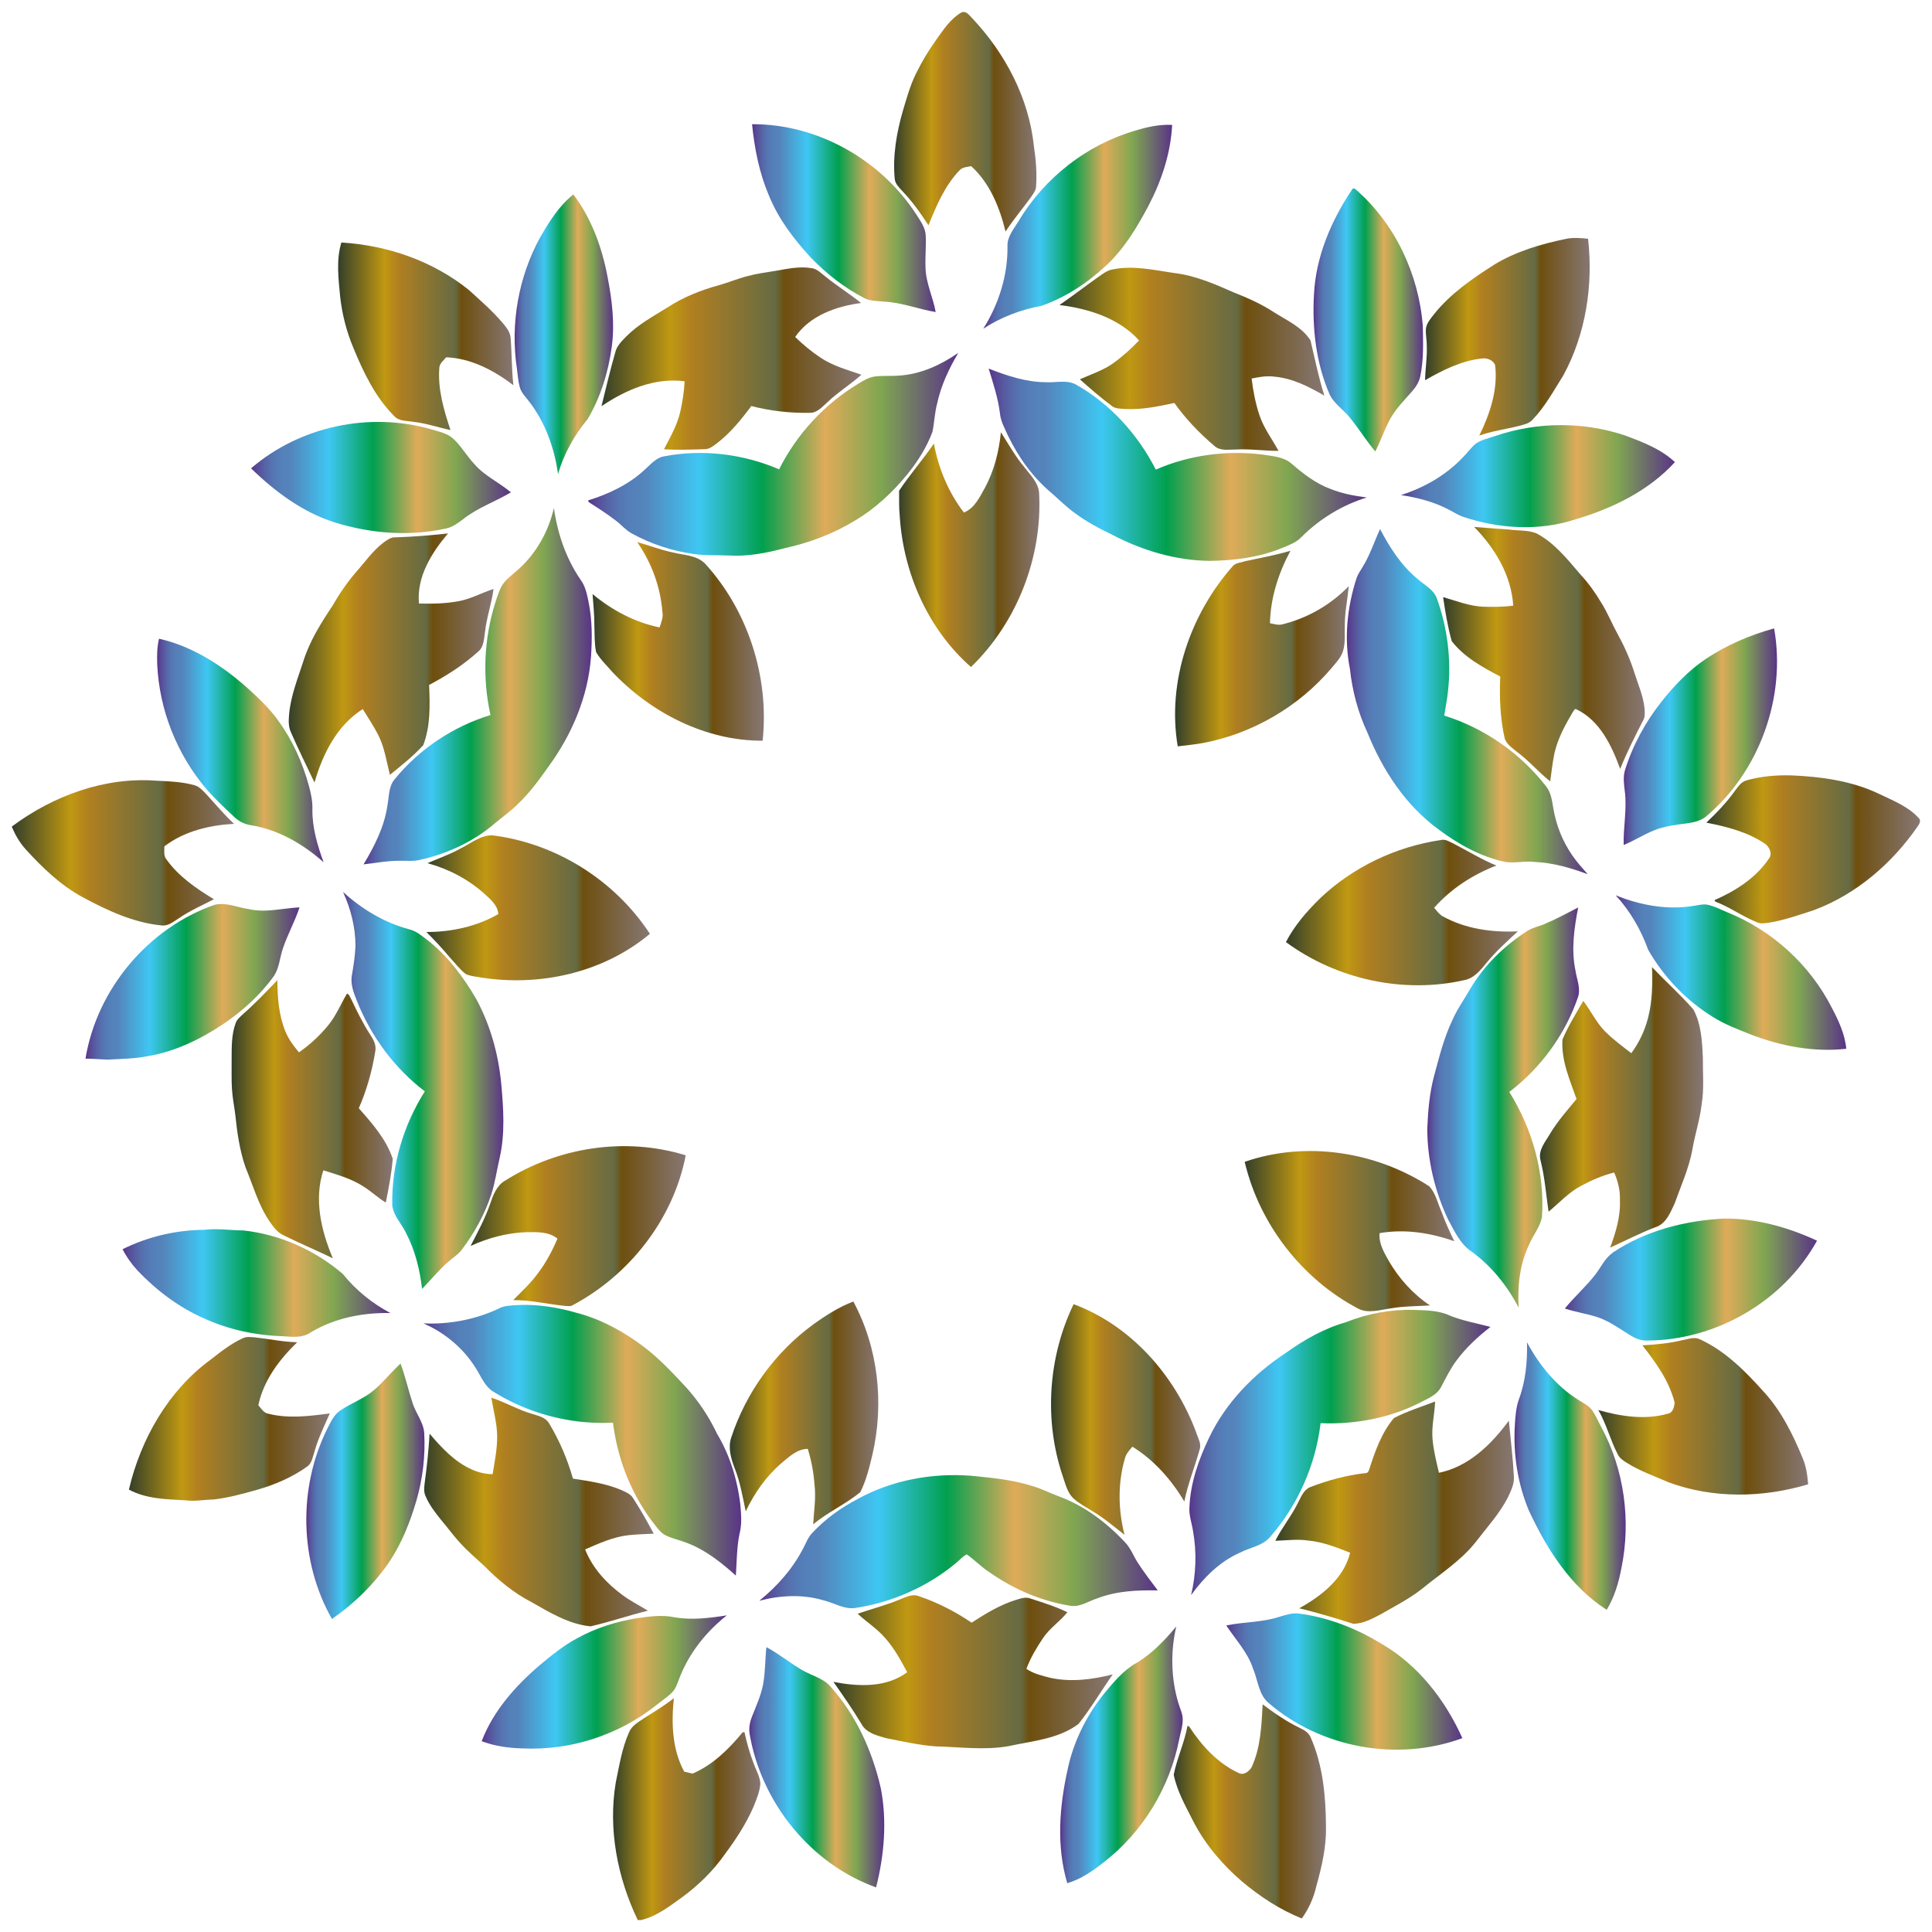 <svg xmlns="http://www.w3.org/2000/svg" viewBox="0 0 1620.094 1620.093"><linearGradient id="a" gradientUnits="userSpaceOnUse" x1="749.792" y1="102.1" x2="869.093" y2="102.1"><stop offset="0" stop-color="#333f29"/><stop offset=".264" stop-color="#c09812"/><stop offset=".348" stop-color="#b07f20"/><stop offset=".668" stop-color="#666b43"/><stop offset=".702" stop-color="#6e4f0e"/><stop offset="1" stop-color="#867774"/></linearGradient><path fill="url(#a)" d="M806.222 10.444c4.014-1.75 6.711 2.605 9.21 5.045 27.435 29.124 47.461 66.795 51.6 107.462 1.701 11.107 2.546 22.369 1.772 33.596-.226 3.426-2.546 6.15-4.342 8.875-6.995 9.64-14.72 18.72-21.244 28.738-4.951-20.302-13.253-40.653-28.818-54.831-3.289.702-7.093.689-9.609 3.324-12.435 12.876-19.578 29.734-26.222 46.25-6.493-10.068-13.484-19.85-21.729-28.494-2.67-3.018-6.044-5.987-6.533-10.28-1.862-19.44 1.529-38.996 6.933-57.6 3.027-10.209 5.93-20.547 10.547-30.151 5.018-10.32 10.933-20.174 17.59-29.467 5.956-8.32 11.823-17.32 20.845-22.467z"/><linearGradient id="b" gradientUnits="userSpaceOnUse" x1="1195.005" y1="282.384" x2="1333.036" y2="282.384"><stop offset="0" stop-color="#333f29"/><stop offset=".264" stop-color="#c09812"/><stop offset=".348" stop-color="#b07f20"/><stop offset=".668" stop-color="#666b43"/><stop offset=".702" stop-color="#6e4f0e"/><stop offset="1" stop-color="#867774"/></linearGradient><path fill="url(#b)" d="M1252.533 222.196c18.645-11.454 39.818-17.578 60.974-21.97 6.018-1.128 12.137-.661 18.187-.035 4.404 39.009-1.916 79.858-20.618 114.351-8.058 12.858-15.396 26.422-25.943 37.382-2.87 3.352-7.315 4.098-11.297 5.2-11.094 2.827-22.516 4.25-33.356 8.103 8.938-18.2 15.791-38.551 13.245-59.183-1.863-4.346-7.107-6.11-11.458-5.39-16.947 1.915-32.547 9.773-47.263 18.195.178-9.605 1.854-19.133 1.44-28.751.05-4.765-1.008-9.462-.75-14.214.493-4.968 4.008-8.666 6.853-12.43 13.733-17.17 31.867-29.69 50.044-41.258h-.058z"/><linearGradient id="c" gradientUnits="userSpaceOnUse" x1="283.518" y1="281.987" x2="430.52" y2="281.987"><stop offset="0" stop-color="#333f29"/><stop offset=".264" stop-color="#c09812"/><stop offset=".348" stop-color="#b07f20"/><stop offset=".668" stop-color="#666b43"/><stop offset=".702" stop-color="#6e4f0e"/><stop offset="1" stop-color="#867774"/></linearGradient><path fill="url(#c)" d="M286.262 203.36c38.391 2.276 76.662 15.369 107.045 39.92 9.929 9.031 20.124 17.889 28.804 28.227 2.778 3.466 5.84 7.244 6.08 11.946 1.053 13.174.813 26.427 2.329 39.578-16.413-12.52-35.556-22.573-56.347-23.426-2.16 2.569-5.266 4.853-5.755 8.426-1.503 18.058 3.715 35.68 9.324 52.583-10.462-2.183-20.622-5.783-31.275-6.89-5.436-1-11.858-.36-15.96-4.84-15.792-15.897-25.756-36.604-34.214-57.284-5.715-13.586-9.369-28.018-11.044-42.693-1.387-15.143-3.516-30.716 1.013-45.547z"/><linearGradient id="d" gradientUnits="userSpaceOnUse" x1="504.369" y1="300.68" x2="722.333" y2="300.68"><stop offset="0" stop-color="#333f29"/><stop offset=".264" stop-color="#c09812"/><stop offset=".348" stop-color="#b07f20"/><stop offset=".668" stop-color="#666b43"/><stop offset=".702" stop-color="#6e4f0e"/><stop offset="1" stop-color="#867774"/></linearGradient><path fill="url(#d)" d="M649.778 227.218c10.195-1.72 20.59-4.17 30.933-2.333 4.618.55 7.818 4.386 11.436 6.982 9.63 7.87 20.24 14.395 29.897 22.213-20.617 2.747-42.72 10.351-55.244 28.48 6.6 6.471 13.76 12.351 21.413 17.462 10.41 6.916 22.503 10.156 34.12 14.214-9.07 8.128-19.52 14.484-28.346 22.92-4.311 3.777-8.485 8.977-14.654 9.013-16.582.355-33.226-1.52-49.31-5.676-8.672 11.622-17.952 23.027-29.512 31.742-2.95 2.143-6.106 4.65-9.942 4.418-11.244.396-22.502.77-33.751.125 5.204-10.231 11.111-20.311 13.675-31.676 1.854-8.346 3.152-16.835 3.614-25.369-24.982-3.302-49.276 7.05-69.738 20.903 3.715-15.178 7.316-30.378 11.644-45.392 1.356-5.422 5.467-9.342 9.196-13.137 9.92-10.031 22.356-16.751 34.169-24.076 13.324-8.764 28.253-14.698 43.493-18.876 8.058-2.208 15.765-5.586 23.885-7.59 7.51-2.05 15.289-3.116 22.977-4.347h.045z"/><linearGradient id="e" gradientUnits="userSpaceOnUse" x1="888.444" y1="301.31" x2="1110.551" y2="301.31"><stop offset="0" stop-color="#333f29"/><stop offset=".264" stop-color="#c09812"/><stop offset=".348" stop-color="#b07f20"/><stop offset=".668" stop-color="#666b43"/><stop offset=".702" stop-color="#6e4f0e"/><stop offset="1" stop-color="#867774"/></linearGradient><path fill="url(#e)" d="M933.156 225.92c17.124-3.555 34.449.542 51.422 3.022 17.51 2.013 33.88 9.173 49.92 16.24 11.662 4.61 23.213 9.711 33.782 16.64 10.76 6.88 23.436 12.316 30.627 23.591 3.702 15.471 6.83 31.156 11.644 46.342-12.969-7.488-26.76-14.586-41.804-15.893-6.431-.924-12.88.28-19.174 1.556 1.236 10.36 3.205 20.67 6.494 30.56 3.555 10.95 10.653 20.106 16.058 30.11-12.098.063-24.134-1.853-36.223-1.133-5.986 0-12.995 1.41-17.786-3.226-12.41-10.542-23.858-22.405-33.325-35.814-13.649 2.903-27.502 5.836-41.529 5.05-3.835-.352-8.142-.067-11.253-2.8-9.164-6.907-17.911-14.374-26.458-22.072 9.422-4.315 19.494-7.422 28.027-13.56 7.778-5.604 14.947-12.102 21.587-19.058-17.174-18.937-42.418-26.617-66.72-29.706 11.004-7.547 21.537-15.77 32.444-23.445 3.778-2.626 7.556-5.67 12.222-6.404h.045z"/><linearGradient id="f" gradientUnits="userSpaceOnUse" x1="753.951" y1="460.94" x2="871.623" y2="460.94"><stop offset="0" stop-color="#333f29"/><stop offset=".264" stop-color="#c09812"/><stop offset=".348" stop-color="#b07f20"/><stop offset=".668" stop-color="#666b43"/><stop offset=".702" stop-color="#6e4f0e"/><stop offset="1" stop-color="#867774"/></linearGradient><path fill="url(#f)" d="M839.378 362.547c6.342 9.924 12.098 20.31 19.715 29.329 4.907 6.444 11.547 12.653 12.263 21.302 2.95 54.155-18.676 109.03-57.13 146.155-35.924-31.448-56.808-78.817-59.75-126.83-.738-6.96-.4-13.974-.525-20.956 9.045-13.742 20-25.996 29.187-39.636 3.809 20.982 12.244 41.102 25.156 57.88 9.017-3.635 13.27-13.035 17.804-21.098 7.6-14.146 11.6-30.093 13.2-46.142l.08-.004z"/><linearGradient id="g" gradientUnits="userSpaceOnUse" x1="1210.124" y1="548.513" x2="1379.225" y2="548.513"><stop offset="0" stop-color="#333f29"/><stop offset=".264" stop-color="#c09812"/><stop offset=".348" stop-color="#b07f20"/><stop offset=".668" stop-color="#666b43"/><stop offset=".702" stop-color="#6e4f0e"/><stop offset="1" stop-color="#867774"/></linearGradient><path fill="url(#g)" d="M1236.089 441.876c9.618.622 19.222 1.59 28.871 2.115 7.769 1.169 15.96.28 23.391 3.236 15.164 7.95 26.085 21.804 37.107 34.715 6.631 7.062 12.28 15.009 17.24 23.369 5.262 8.28 8.88 17.462 13.613 26.04 5.649 10.249 10.476 20.995 14.049 32.191 3.2 10.196 7.711 20.093 8.729 30.88.151 3.124.476 6.498-1.062 9.36-6.907 13.44-13.734 26.96-19.427 41.013-7.093-19.609-17.116-40.586-36.516-49.906-1.595-1.285-2.413 1.324-3.226 2.235-6.458 10.916-12.654 22.29-15.445 34.85-1.542 7.68-2.418 15.483-3.471 23.24-9.756-7.668-17.836-17.343-27.831-24.708-3.836-3.133-8.404-6.07-10.258-10.95-3.929-17.094-4.551-34.774-3.826-52.276-14.756-7.742-30.16-16.102-40.645-29.622-3.426-12.063-5.409-24.538-7.258-36.947 11.01 3.16 21.894 7.502 33.432 8.044 8.457.205 16.964.271 25.368-.91-1.644-25.645-15.466-48.356-32.8-66.032l-.035.063z"/><linearGradient id="h" gradientUnits="userSpaceOnUse" x1="242.135" y1="551.773" x2="413.862" y2="551.773"><stop offset="0" stop-color="#333f29"/><stop offset=".264" stop-color="#c09812"/><stop offset=".348" stop-color="#b07f20"/><stop offset=".668" stop-color="#666b43"/><stop offset=".702" stop-color="#6e4f0e"/><stop offset="1" stop-color="#867774"/></linearGradient><path fill="url(#h)" d="M331.489 450.596c14.773-.427 29.511-1.685 44.209-3.285-13.751 16.258-26.405 36.245-24.382 58.77 11.36.297 22.804.115 34.013-2.08 9.951-1.943 18.902-7.059 28.533-10.094-1.626 12.235-5.835 23.95-7.19 36.222-.837 5.596-.89 12.249-5.557 16.164-12.408 11.276-26.595 20.312-41.306 28.085.715 16.858 1.2 34.511-4.885 50.475-8.382 9.24-18.31 17.04-27.96 24.898-2.897-11.338-4.528-23.218-9.915-33.68-3.867-7.422-8.467-14.382-12.862-21.47-21.4 13.47-33.623 37.581-40.45 61.635-6.706-14.178-13.71-28.2-19.95-42.591-2.147-4.792-1.743-10.21-1.303-15.294 1.53-15.382 7.33-29.786 12.045-44.338 5.315-16.693 14.667-31.573 24.258-45.973 5.795-10.044 12.275-19.684 19.857-28.404 7.538-8.427 14.032-18.005 23.125-24.796 2.898-2.12 6.027-4.369 9.72-4.289v.045z"/><linearGradient id="i" gradientUnits="userSpaceOnUse" x1="496.898" y1="537.829" x2="640.552" y2="537.829"><stop offset="0" stop-color="#333f29"/><stop offset=".264" stop-color="#c09812"/><stop offset=".348" stop-color="#b07f20"/><stop offset=".668" stop-color="#666b43"/><stop offset=".702" stop-color="#6e4f0e"/><stop offset="1" stop-color="#867774"/></linearGradient><path fill="url(#i)" d="M534.267 454.573c9.995 2.72 19.68 6.565 29.822 8.667 9.218 2.391 20.093 2.138 27.244 9.502 35.854 39.28 53.867 94.894 48.187 148.387-47.622.182-93.533-23.165-126.298-57.924-4.56-5.352-9.844-10.245-13.36-16.405-1.516-7.578-1.178-15.382-1.453-23.062.04-8.565-.925-17.054-1.511-25.578 16.324 13.52 35.515 23.742 56.169 27.964 1.493-4.302 3.342-8.755 2.337-13.417-1.644-20.978-9.244-41.156-21.11-58.178l-.027.044z"/><linearGradient id="j" gradientUnits="userSpaceOnUse" x1="985.376" y1="543.873" x2="1131.031" y2="543.873"><stop offset="0" stop-color="#333f29"/><stop offset=".264" stop-color="#c09812"/><stop offset=".348" stop-color="#b07f20"/><stop offset=".668" stop-color="#666b43"/><stop offset=".702" stop-color="#6e4f0e"/><stop offset="1" stop-color="#867774"/></linearGradient><path fill="url(#j)" d="M1043.511 470.707c12.907-2.685 25.867-5.165 38.578-8.822-9.991 18.617-16.698 39.337-17.142 60.724 3.15.564 6.355 1.702 9.604 1.107 21.276-5 41.102-16.298 56.48-32.218-1.004 10.764-3.249 21.404-3.342 32.24-.293 7.755.804 15.8-1.822 23.253-2 5.178-5.93 9.16-9.37 13.333-27.47 32.343-65.83 54.596-106.88 62.587-7.284 1.413-14.675 1.991-22.017 2.951-9.164-54.418 10.707-111.235 46.498-151.533 2.533-2.356 6.222-2.578 9.422-3.511l-.009-.111z"/><linearGradient id="k" gradientUnits="userSpaceOnUse" x1="1430.871" y1="712.223" x2="1610.054" y2="712.223"><stop offset="0" stop-color="#333f29"/><stop offset=".264" stop-color="#c09812"/><stop offset=".348" stop-color="#b07f20"/><stop offset=".668" stop-color="#666b43"/><stop offset=".702" stop-color="#6e4f0e"/><stop offset="1" stop-color="#867774"/></linearGradient><path fill="url(#k)" d="M1464.578 654.396c12.289-3.52 25.129-4.547 37.858-4.174 24.67 1.045 49.715 4.49 72.404 15.067 12.009 5.862 25.182 10.693 34.4 21.018 1.796 1.978.24 4.658-1.004 6.458-21.556 31.28-51.574 57.075-86.845 70.315-12.378 4.031-24.738 8.427-37.6 10.582-3.231.36-6.613 1.227-9.742 0-12.356-4.79-23.222-12.893-35.618-17.604-.204-.307-.578-.924-.778-1.231 17.565-7.667 34.707-18.476 45.712-34.876 3.044-3.764.51-9.426-2.818-12.057-14.76-10.263-32.414-14.636-49.676-18.058 8.796-8.373 17.289-17.182 24.347-27.182 2.489-3.29 5.11-7.156 9.333-8.223l.027-.035z"/><linearGradient id="l" gradientUnits="userSpaceOnUse" x1="10.04" y1="715.178" x2="196.24" y2="715.178"><stop offset="0" stop-color="#333f29"/><stop offset=".264" stop-color="#c09812"/><stop offset=".348" stop-color="#b07f20"/><stop offset=".668" stop-color="#666b43"/><stop offset=".702" stop-color="#6e4f0e"/><stop offset="1" stop-color="#867774"/></linearGradient><path fill="url(#l)" d="M10.044 693.018c34.814-25.942 78.04-41.694 121.374-38.334 10.555.454 21.249.876 31.498 3.73 4.489 1.155 7.537 4.977 10.666 8.19 7.431 8.192 14.587 16.667 22.658 24.218-20.578 1.143-41.573 6.085-58.413 18.876.013 3.666-.787 7.858 1.702 10.937 10.293 14.392 25.076 24.458 39.849 33.432-9.92 5.146-20.222 9.617-29.489 16.017-4.453 2.8-9.013 6.765-14.627 5.92-23.604-2.346-45.52-12.64-66.275-23.817-18.227-9.965-33.485-24.6-47.45-40.01-4.91-5.377-8.626-11.8-11.497-18.541l.004-.578v-.04z"/><linearGradient id="m" gradientUnits="userSpaceOnUse" x1="357.569" y1="761.24" x2="544.978" y2="761.24"><stop offset="0" stop-color="#333f29"/><stop offset=".264" stop-color="#c09812"/><stop offset=".348" stop-color="#b07f20"/><stop offset=".668" stop-color="#666b43"/><stop offset=".702" stop-color="#6e4f0e"/><stop offset="1" stop-color="#867774"/></linearGradient><path fill="url(#m)" d="M385.853 711.684c8.72-4.19 16.836-11.337 26.934-11.217 52.813 6.51 102.48 37.213 132.19 82.604-39.168 32.76-92.595 44.467-142 36.569-4.155-.84-8.555-.991-12.421-2.867-5.28-4.133-9.307-9.631-13.871-14.502-6.018-7.253-12.498-14.076-19.116-20.738 20.835.044 42.058-4.52 60.307-15.035-.587-7.654-6.84-12.53-11.947-17.272-13.605-12.182-30.062-20.657-47.462-25.408 9.16-4 18.626-7.245 27.386-12.134z"/><linearGradient id="n" gradientUnits="userSpaceOnUse" x1="1078.311" y1="765.188" x2="1272.8" y2="765.188"><stop offset="0" stop-color="#333f29"/><stop offset=".264" stop-color="#c09812"/><stop offset=".348" stop-color="#b07f20"/><stop offset=".668" stop-color="#666b43"/><stop offset=".702" stop-color="#6e4f0e"/><stop offset="1" stop-color="#867774"/></linearGradient><path fill="url(#n)" d="M1106.311 753.907c27.97-26.818 64.311-44 102.134-49.525 3.715-.924 6.99 1.476 10.24 2.93 12.044 6.15 23.568 13.39 36.102 18.501-19.698 7.565-37.97 19.387-52.178 35.378 2.027 2.387 3.889 5.031 6.507 6.818 19.342 10.898 41.88 14.044 63.684 12.964-8.933 8.374-18.151 16.516-25.96 26.05-5.013 6.106-10.342 13.04-18.391 14.76-51.422 11.768-107.342-.356-150.138-31.797 7.067-13.644 17.2-25.422 28.045-36.088l-.045.009z"/><linearGradient id="o" gradientUnits="userSpaceOnUse" x1="1291.345" y1="928.587" x2="1428.211" y2="928.587"><stop offset="0" stop-color="#333f29"/><stop offset=".264" stop-color="#c09812"/><stop offset=".348" stop-color="#b07f20"/><stop offset=".668" stop-color="#666b43"/><stop offset=".702" stop-color="#6e4f0e"/><stop offset="1" stop-color="#867774"/></linearGradient><path fill="url(#o)" d="M1385.289 810.973c11.395 11.965 23.72 23.014 34.671 35.436 6.715 12.293 7.373 26.929 7.991 40.72-.12 12.849 1.129 25.809-.978 38.569-1.449 13.062-5.662 25.547-7.857 38.462-2.832 15.538-9.445 29.889-14.676 44.662-3.613 7.805-7.316 17.45-16.124 20.218-13.045 4.929-25.427 11.422-38.12 17.16 4.68-12.667 8.8-25.911 8.182-39.627.364-8.088-1.609-16.008-4.778-23.342-9.831 2.396-19.182 6.52-28.107 11.338-10.195 5.418-18.017 14.253-26.933 21.484-2.093-14.355-3.155-28.862-6.693-42.933-2.365-8.489 3.849-15.347 7.742-22.067 6.356-10.684 14.569-19.982 22.427-29.48-5.663-16-12.956-32.368-11.805-49.817 4.702-11.392 11.404-21.787 17.436-32.467 6.244 8.24 10.72 17.813 17.942 25.284 6.813 6.947 14.698 12.632 22.324 18.596 6.494-8.818 11.325-18.907 14.045-29.591 3.6-13.867 3.777-28.311 3.333-42.578l-.022-.027z"/><linearGradient id="p" gradientUnits="userSpaceOnUse" x1="194.219" y1="938.52" x2="329.347" y2="938.52"><stop offset="0" stop-color="#333f29"/><stop offset=".264" stop-color="#c09812"/><stop offset=".348" stop-color="#b07f20"/><stop offset=".668" stop-color="#666b43"/><stop offset=".702" stop-color="#6e4f0e"/><stop offset="1" stop-color="#867774"/></linearGradient><path fill="url(#p)" d="M202.187 851.907c10.653-9.41 20.617-19.654 30.413-29.991.036 14.59 1.165 29.546 6.76 43.133 2.631 6.502 6.924 12.084 11.324 17.413 9.294-6.484 17.747-14.28 24.916-23.169 6.391-7.889 10.182-17.502 15.435-26.155 1.907.72 2.418 3.022 3.44 4.627 4.894 10.284 9.907 20.555 16.125 30.093 2.715 4.16 5.253 8.99 4.027 14.2-2.667 16.24-7.143 32.222-13.747 47.267 11.213 12.697 22.964 25.91 28.467 42.413-1.058 12.324-3.352 24.555-5.836 36.684-6.796-4.08-12.511-9.728-19.276-13.826-10.146-6.458-21.777-9.627-33.075-13.214-8.094 24.462-1.751 50.81 7.92 73.742-13.698-6.586-27.676-12.533-41.307-19.244-5.24-2.387-8.729-7.311-11.929-11.978-9.267-13.706-13.667-29.92-19.978-45.093-4.826-13.991-7-28.809-8.489-43.542-.902-7.494-2.47-14.89-2.875-22.431-.489-8.107-.178-16.24-.262-24.374.062-10.293-.231-20.946 3.458-30.702.835-2.4 2.675-4.178 4.488-5.822v-.031z"/><linearGradient id="q" gradientUnits="userSpaceOnUse" x1="394.653" y1="1028.191" x2="575.022" y2="1028.191"><stop offset="0" stop-color="#333f29"/><stop offset=".264" stop-color="#c09812"/><stop offset=".348" stop-color="#b07f20"/><stop offset=".668" stop-color="#666b43"/><stop offset=".702" stop-color="#6e4f0e"/><stop offset="1" stop-color="#867774"/></linearGradient><path fill="url(#q)" d="M423.28 990.218c44.658-28.378 101.293-37.031 151.742-21.413-10.506 54.15-47.71 100.764-95.11 125.835-1.752 1-3.8.529-5.69.476-14.635-1.383-29.062-5.027-43.835-4.912 7.342-7.515 15.178-14.644 21.302-23.306 6.467-8.636 11.547-18.271 15.76-28.244-7.293-5.983-17.049-5.467-25.858-5.427-16.218.546-32.142 4.782-46.938 11.538 5.854-11.512 12.112-22.89 16.325-35.183 2.529-7.289 5.391-15.289 12.284-19.377l.018.013z"/><linearGradient id="r" gradientUnits="userSpaceOnUse" x1="1043.733" y1="1032.377" x2="1219.516" y2="1032.377"><stop offset="0" stop-color="#333f29"/><stop offset=".264" stop-color="#c09812"/><stop offset=".348" stop-color="#b07f20"/><stop offset=".668" stop-color="#666b43"/><stop offset=".702" stop-color="#6e4f0e"/><stop offset="1" stop-color="#867774"/></linearGradient><path fill="url(#r)" d="M1043.733 974.262c51.192-17.706 109.498-8.75 154.916 20.6 5.356 5.92 7.031 14.4 10.28 21.631 3.018 8.351 6.671 16.414 10.587 24.351-19.978-7.075-41.618-10.475-62.614-6.786-.898 8.413 3.516 15.711 7.329 22.742 8.707 15.062 20.551 28.333 34.907 37.88-11.04.693-22.178.573-33.112 2.493-8.933 1.214-18.67 4.618-27.244.13-46.711-24.623-82.667-70.445-95.022-123.023l-.027-.018z"/><linearGradient id="s" gradientUnits="userSpaceOnUse" x1="611.951" y1="1184.796" x2="736.499" y2="1184.796"><stop offset="0" stop-color="#333f29"/><stop offset=".264" stop-color="#c09812"/><stop offset=".348" stop-color="#b07f20"/><stop offset=".668" stop-color="#666b43"/><stop offset=".702" stop-color="#6e4f0e"/><stop offset="1" stop-color="#867774"/></linearGradient><path fill="url(#s)" d="M681.778 1110.662c10.595-7.515 21.675-14.653 33.786-19.27 20.907 38.733 25.97 85.475 16.018 128.377-2.573 10.729-5.173 21.676-10.182 31.529-12.369 10.102-27.178 16.666-39.507 26.902.587-11.231 2.538-22.485 1.05-33.742-.676-10.045-2.64-19.938-5.605-29.525-8.978.165-15.65 6.65-22.17 12.094-12.732 10.955-22.568 25.08-29.848 40.32-2.502-12.103-4.64-24.356-9.125-35.885-3.11-8.124-5.915-17.222-3.053-25.867 12.445-38 36.89-71.689 68.667-94.888l-.031-.045z"/><linearGradient id="t" gradientUnits="userSpaceOnUse" x1="881.362" y1="1190.3" x2="1006.458" y2="1190.3"><stop offset="0" stop-color="#333f29"/><stop offset=".264" stop-color="#c09812"/><stop offset=".348" stop-color="#b07f20"/><stop offset=".668" stop-color="#666b43"/><stop offset=".702" stop-color="#6e4f0e"/><stop offset="1" stop-color="#867774"/></linearGradient><path fill="url(#t)" d="M900.311 1093.64c47.645 17.658 84.765 59.289 102.702 107.351 1.45 4.707 4.72 9.574 2.916 14.662-4.027 14.556-9.849 28.596-12.8 43.472-10.906-18.427-25.48-34.8-43.547-46-2.43 2.87-5.128 5.728-6.186 9.48-6.13 20.848-5.836 43.368-.427 64.355-8.88-6.729-17.324-14.169-26.955-19.791-5.445-3.435-11.271-6.391-16.018-10.835-5.142-4.907-6.591-12.267-8.907-18.77-15.733-46.666-12.178-99.688 9.2-143.91l.022-.014z"/><linearGradient id="u" gradientUnits="userSpaceOnUse" x1="108.089" y1="1189.788" x2="276.569" y2="1189.788"><stop offset="0" stop-color="#333f29"/><stop offset=".264" stop-color="#c09812"/><stop offset=".348" stop-color="#b07f20"/><stop offset=".668" stop-color="#666b43"/><stop offset=".702" stop-color="#6e4f0e"/><stop offset="1" stop-color="#867774"/></linearGradient><path fill="url(#u)" d="M203.822 1122.129c3.205-1.604 6.85-.818 10.258-.636 11.711 1.258 23.307 3.81 35.116 4.071-14.867 14.436-28.2 31.858-32.578 52.832 2.116 2.377 3.916 5.328 6.88 6.702 17.4 4.773 35.498 2.493 53.071.129-4.715 10.648-9.907 21.173-12.982 32.484-1.453 4.209-2.09 9.356-5.97 12.058-12.772 9.15-27.346 15.329-42.306 19.573-11.946 3.351-23.99 6.702-36.346 8.071-7.943.174-15.885 1.72-23.827.645-15.938-.84-32.565-1.156-47.05-8.934 10.005-42.697 33.259-83.186 68.45-108.915 8.635-6.756 17.329-13.6 27.284-18.134v.054z"/><linearGradient id="v" gradientUnits="userSpaceOnUse" x1="1340.28" y1="1187.661" x2="1516.209" y2="1187.661"><stop offset="0" stop-color="#333f29"/><stop offset=".264" stop-color="#c09812"/><stop offset=".348" stop-color="#b07f20"/><stop offset=".668" stop-color="#666b43"/><stop offset=".702" stop-color="#6e4f0e"/><stop offset="1" stop-color="#867774"/></linearGradient><path fill="url(#v)" d="M1411.689 1123.64c4.52-.929 9.396-2.804 13.836-.529 21.089 9.645 37.884 26.587 53.329 43.8 14.742 15.947 24.573 35.84 32.826 55.947 2.911 6.893 3.982 14.373 4.53 21.83-37.952 11.339-79.463 12.152-116.903-1.648-11.822-5.12-24.045-9.453-35.04-16.32-3.044-1.902-6.267-3.982-7.809-7.431-6.2-11.929-9.418-25.244-16.178-36.884 18.85 5.293 39.107 8.533 58.28 3.049 4.254-.61 5.463-5.756 5.676-9.436-4.6-18.125-15.725-33.48-26.983-47.858 11.556-.666 23.156-1.733 34.4-4.578l.036.058z"/><linearGradient id="w" gradientUnits="userSpaceOnUse" x1="355.719" y1="1267.914" x2="548.191" y2="1267.914"><stop offset="0" stop-color="#333f29"/><stop offset=".264" stop-color="#c09812"/><stop offset=".348" stop-color="#b07f20"/><stop offset=".668" stop-color="#666b43"/><stop offset=".702" stop-color="#6e4f0e"/><stop offset="1" stop-color="#867774"/></linearGradient><path fill="url(#w)" d="M411.973 1172.04c11.858 3.818 22.712 10.356 34.725 13.742 5.08 1.578 11.084 2.89 13.911 8.063 8.6 14.333 15.253 29.897 19.827 46.057 13.52 2.142 27.31 3.97 40.062 9.356 3.791 1.76 8.182 3.24 10.444 7.12 6.192 9.618 11.872 19.573 17.25 29.698-7.107.32-14.223.546-21.294 1.284-12.733 1.44-24.569 6.858-36.253 11.92 6.24 15.73 18.004 28.444 31.298 38.222 6.724 5.045 14.262 8.734 21.346 13.187-16.155 3.907-31.893 9.427-48.084 13.098-18-1.787-33.876-11.373-49.342-20.227-15-7.675-28.183-18.613-40.005-30.675-6.569-6.147-13.533-11.876-19.56-18.614-5.942-6.284-10.982-13.378-16.587-19.955-4.955-6.214-9.973-12.614-12.982-20.102-1.453-3.232-1.018-6.885-.649-10.294 1.89-13.835 3.33-27.76 4.156-41.72 10.058 11.867 21.04 23.68 35.364 30.027 5.502 2.507 11.445 3.898 17.49 3.969 1.72-10.565 3.906-21.165 3.813-31.929-.143-10.933-3.178-21.511-4.88-32.222l-.05-.005z"/><linearGradient id="x" gradientUnits="userSpaceOnUse" x1="1069.462" y1="1268.456" x2="1269.535" y2="1268.456"><stop offset="0" stop-color="#333f29"/><stop offset=".264" stop-color="#c09812"/><stop offset=".348" stop-color="#b07f20"/><stop offset=".668" stop-color="#666b43"/><stop offset=".702" stop-color="#6e4f0e"/><stop offset="1" stop-color="#867774"/></linearGradient><path fill="url(#x)" d="M1168.8 1189.151c11.044-5.72 23.036-9.489 34.64-13.889-.48 10.765-3.218 21.405-2.116 32.24.925 9.316 3.143 18.427 5.303 27.516 24.684-4.991 44.004-23.698 58.613-43.707 1.476 15.427 3.409 30.836 4.218 46.338.586 6.382-2.28 12.284-4.916 17.858-7.08 13.88-17.698 25.293-27.044 37.55-12.44 15.73-29.427 26.459-44.689 38.96-10.867 8.636-23.24 14.872-35.178 21.76-7.129 3.725-14.662 7.805-22.844 7.872-14.934-4.844-30.01-9.244-45.24-13.022 18.369-10.285 37.23-24.698 42.626-46.596-11.337-4.444-22.809-9.044-34.977-10.173-9.218-1.405-18.503-.08-27.734.164 5.418-10.964 13.325-20.418 18.73-31.404 2.684-5.01 4.866-11.24 10.448-13.57 14.88-5.701 30.347-9.981 46.178-11.737 2.067.147 2.938-1.613 3.426-3.333 4.89-15.2 10.4-30.8 20.712-42.934l-.156.107z"/><linearGradient id="y" gradientUnits="userSpaceOnUse" x1="698.92" y1="1401.861" x2="933.138" y2="1401.861"><stop offset="0" stop-color="#333f29"/><stop offset=".264" stop-color="#c09812"/><stop offset=".348" stop-color="#b07f20"/><stop offset=".668" stop-color="#666b43"/><stop offset=".702" stop-color="#6e4f0e"/><stop offset="1" stop-color="#867774"/></linearGradient><path fill="url(#y)" d="M755.867 1340.707c4.64-1.858 9.778-4.298 14.755-2.178 15.587 5.28 30.44 12.867 44.125 22.169 11.818-7.614 23.991-15.089 37.471-19.209 3.942-1.213 8.218-2.631 12.258-.911 10.333 3.369 20.818 6.573 30.613 11.391-6.28 7.813-14.96 13.351-20.578 21.822-5.342 8.058-10.462 16.511-13.822 25.65 6.04 4.097 13.324 5.79 20.271 7.55 17.316 3.725 35.218 1.396 52.178-2.942-9.716 13.76-18.289 28.396-28.733 41.573-17.014 12.751-38.845 14.236-58.796 18.645-20.253 3.551-40.795.675-61.147.155-13.897-1.03-27.533-4.173-41.2-6.822-7.715-2.258-17.009-4.307-21.062-12.267-7.204-12.04-15.28-23.497-23.28-34.982 20.578 3.951 44.022 5.182 61.836-8.08-5.28-9.862-10.694-19.755-18.045-28.187-6.826-8.115-15.835-13.76-23.533-20.893 12.178-4.178 24.756-7.333 36.667-12.489l.022.005z"/><linearGradient id="z" gradientUnits="userSpaceOnUse" x1="514.081" y1="1517.029" x2="637.618" y2="1517.029"><stop offset="0" stop-color="#333f29"/><stop offset=".264" stop-color="#c09812"/><stop offset=".348" stop-color="#b07f20"/><stop offset=".668" stop-color="#666b43"/><stop offset=".702" stop-color="#6e4f0e"/><stop offset="1" stop-color="#867774"/></linearGradient><path fill="url(#z)" d="M539.644 1441.062c8.632-5.435 17.405-10.675 25.423-17.057-2.16 20.773-1.503 42.995 8.715 61.657 2.33.493 4.64 1.031 6.97 1.605 16.826-7.17 30.372-20.476 41.95-34.583.405-.053 1.196-.146 1.587-.19 1.915 8.906 4.378 17.724 7.684 26.204 1.96 5.644 5.342 10.964 5.645 17.084-.525 6.804-3.303 13.178-5.805 19.436-6.195 14.262-14.773 27.24-23.946 39.635-9.858 14.027-22.205 26.067-35.89 36.102-10.666 7.65-21.364 16.018-34.288 19.098h-2.911c-16.987-35.476-25-76.258-18.383-115.511 2.965-14.169 5.205-28.689 11.12-41.951 2.312-5.467 7.556-8.4 12.178-11.511l-.048-.018z"/><linearGradient id="A" gradientUnits="userSpaceOnUse" x1="984.227" y1="1518.969" x2="1111.943" y2="1518.969"><stop offset="0" stop-color="#333f29"/><stop offset=".264" stop-color="#c09812"/><stop offset=".348" stop-color="#b07f20"/><stop offset=".668" stop-color="#666b43"/><stop offset=".702" stop-color="#6e4f0e"/><stop offset="1" stop-color="#867774"/></linearGradient><path fill="url(#A)" d="M1049.645 1481.684c7.515-16.355 8.204-34.755 9.16-52.502 9.817 7.396 20 14.418 31.07 19.738 3.814 1.805 7.863 4.133 9.396 8.444 10.156 23.24 12.471 49.16 12.649 74.352.36 17.048-3.582 33.795-8.133 50.08-2.214 9.773-6.343 18.924-12.191 26.96-18.334-7.405-35.165-18.414-50.338-31.214-16.25-13.982-30.498-30.71-40.48-49.982-6.382-12.715-13.698-25.235-16.551-39.409 2.804-13.978 9.026-26.92 11.56-40.92.338.111 1.009.347 1.329.463 10.506 16.066 24.004 30.92 41.44 39.008 4.222 2.4 9.066-1.288 11.11-5.022l-.021.004z"/><g><linearGradient id="B" gradientUnits="userSpaceOnUse" x1="630.622" y1="182.901" x2="784.631" y2="182.901"><stop offset="0" stop-color="#593387"/><stop offset=".019" stop-color="#584794"/><stop offset=".051" stop-color="#5662a5"/><stop offset=".082" stop-color="#5575b1"/><stop offset=".115" stop-color="#5480b9"/><stop offset=".15" stop-color="#5484bb"/><stop offset=".3" stop-color="#3ec7f3"/><stop offset=".47" stop-color="#00a04f"/><stop offset=".64" stop-color="#dfab59"/><stop offset=".79" stop-color="#80a651"/><stop offset="1" stop-color="#593487"/></linearGradient><path fill="url(#B)" d="M630.622 104.142c54.556-.298 108.05 29.494 138.058 76.17 3.342 5.283 7.356 10.68 7.582 17.27.44 8.978-.56 17.965-.164 26.951.315 12.89 6.293 24.618 8.533 37.13-14.4-2.32-28.222-7.974-42.871-8.694-5.715-.618-11.747-.347-17.022-3.005-16.627-8.577-31.587-20.302-44.689-33.804-14.236-15.498-27.409-32.591-35.351-52.444-8.044-18.818-12-39.196-14.044-59.574h-.032z"/><linearGradient id="C" gradientUnits="userSpaceOnUse" x1="824.556" y1="190.133" x2="982.92" y2="190.133"><stop offset="0" stop-color="#593387"/><stop offset=".019" stop-color="#584794"/><stop offset=".051" stop-color="#5662a5"/><stop offset=".082" stop-color="#5575b1"/><stop offset=".115" stop-color="#5480b9"/><stop offset=".15" stop-color="#5484bb"/><stop offset=".3" stop-color="#3ec7f3"/><stop offset=".47" stop-color="#00a04f"/><stop offset=".64" stop-color="#dfab59"/><stop offset=".79" stop-color="#80a651"/><stop offset="1" stop-color="#593487"/></linearGradient><path fill="url(#C)" d="M951.778 109.6c10.075-3.173 20.529-5.409 31.142-4.867-1.235 23.96-8.978 47.147-20.031 68.156-9.591 18.013-20.298 35.844-35.284 49.724-15.738 14.743-34.214 26.863-54.467 33.903-17.2 3.133-33.796 9.52-48.582 19.097 12.906-20.466 20.608-44.635 20.28-69.142-.365-8.138 5.369-14.431 9.244-20.924 21.822-36.618 57.467-64.254 97.689-75.947h.009z"/><linearGradient id="D" gradientUnits="userSpaceOnUse" x1="1101.481" y1="268.324" x2="1193.321" y2="268.324"><stop offset="0" stop-color="#593387"/><stop offset=".019" stop-color="#584794"/><stop offset=".051" stop-color="#5662a5"/><stop offset=".082" stop-color="#5575b1"/><stop offset=".115" stop-color="#5480b9"/><stop offset=".15" stop-color="#5484bb"/><stop offset=".3" stop-color="#3ec7f3"/><stop offset=".47" stop-color="#00a04f"/><stop offset=".64" stop-color="#dfab59"/><stop offset=".79" stop-color="#80a651"/><stop offset="1" stop-color="#593487"/></linearGradient><path fill="url(#D)" d="M1133.645 159.049c.67-1.502 2.52-1.142 3.39-.04 32.614 28.396 52.698 70.742 56.067 114.351.267 14.129.805 28.44-2.137 42.333-1.014 4.698-3.676 8.81-6.743 12.338-6.68 7.711-14.142 14.956-18.969 24.142-4.533 8.551-7.528 17.836-11.995 26.427-7.742-9.236-14.09-19.609-21.76-28.902-5.289-6.41-12.649-11.125-16.462-18.742-11.391-26.143-14.747-55.29-13.2-83.698 1.466-31.942 14.444-62.156 31.866-88.21h-.057z"/><linearGradient id="E" gradientUnits="userSpaceOnUse" x1="431.568" y1="280.307" x2="514.113" y2="280.307"><stop offset="0" stop-color="#593387"/><stop offset=".019" stop-color="#584794"/><stop offset=".051" stop-color="#5662a5"/><stop offset=".082" stop-color="#5575b1"/><stop offset=".115" stop-color="#5480b9"/><stop offset=".15" stop-color="#5484bb"/><stop offset=".3" stop-color="#3ec7f3"/><stop offset=".47" stop-color="#00a04f"/><stop offset=".64" stop-color="#dfab59"/><stop offset=".79" stop-color="#80a651"/><stop offset="1" stop-color="#593487"/></linearGradient><path fill="url(#E)" d="M453.049 198.893c7.569-13.16 15.791-26.386 27.76-35.826 15.151 20.07 24.044 44.444 28.658 69.195 3.715 19 6.115 38.547 3.626 57.885-2.83 21.533-9.382 42.746-20.355 61.364-11.187 13.431-19.907 29.058-24.796 46.036-3.066-21.894-10.733-43.418-24.23-60.84-2.916-3.863-6.659-7.396-7.907-12.276-1.378-4.969-1.596-10.155-2.32-15.227-5.64-37.635 1.253-77.169 19.55-110.31h.014z"/><linearGradient id="F" gradientUnits="userSpaceOnUse" x1="493.116" y1="380.947" x2="803.596" y2="380.947"><stop offset="0" stop-color="#593387"/><stop offset=".019" stop-color="#584794"/><stop offset=".051" stop-color="#5662a5"/><stop offset=".082" stop-color="#5575b1"/><stop offset=".115" stop-color="#5480b9"/><stop offset=".15" stop-color="#5484bb"/><stop offset=".3" stop-color="#3ec7f3"/><stop offset=".47" stop-color="#00a04f"/><stop offset=".64" stop-color="#dfab59"/><stop offset=".79" stop-color="#80a651"/><stop offset="1" stop-color="#593487"/></linearGradient><path fill="url(#F)" d="M754.4 314.933c17.813-1.23 34.547-8.898 49.196-19.044-7.796 13.178-14.45 27.235-17.725 42.346-2.093 7.823-2.315 15.978-3.955 23.863-4.88 13.133-12.507 25.08-21.236 35.844-12.436 15.138-26.96 28.702-43.751 38.573-18.071 11.112-38.111 18.534-58.653 23.116-15.56 4.107-31.614 7.218-47.738 6.169-9.609-.373-19.267.169-28.809-1.258-18.084-2.542-35.764-8.333-51.876-17.155-5.066-2.774-8.83-7.316-13.395-10.787-7.271-5.644-15.013-10.569-22.742-15.511-.151-.365-.454-1.08-.6-1.44 17.377-5.462 34.462-13.427 47.95-26.205 4.792-4.235 9.272-9.742 15.885-10.786 32.24-6.205 66.182-2.04 96.391 10.898 14.814-29.627 38.094-54.61 65.991-71.552 4.614-2.87 9.445-5.764 14.92-6.39 6.623-.738 13.378-.058 20.09-.712l.057.031z"/><linearGradient id="G" gradientUnits="userSpaceOnUse" x1="829.022" y1="389.711" x2="1146.107" y2="389.711"><stop offset="0" stop-color="#593387"/><stop offset=".019" stop-color="#584794"/><stop offset=".051" stop-color="#5662a5"/><stop offset=".082" stop-color="#5575b1"/><stop offset=".115" stop-color="#5480b9"/><stop offset=".15" stop-color="#5484bb"/><stop offset=".3" stop-color="#3ec7f3"/><stop offset=".47" stop-color="#00a04f"/><stop offset=".64" stop-color="#dfab59"/><stop offset=".79" stop-color="#80a651"/><stop offset="1" stop-color="#593487"/></linearGradient><path fill="url(#G)" d="M829.022 309.089c15.334 5.978 31.311 11.329 47.88 11.418 8.556.55 17.858-2.351 25.77 2.195 28.448 16.178 51.492 41.587 66.532 71.098 27.974-12.213 59.147-16.364 89.285-12.622 8.542 1.32 17.973 1.747 24.844 7.871 9.756 8.427 20.165 16.498 32.311 20.929 9.756 3.916 20.094 5.907 30.463 7.191-20.356 6.307-39.178 17.671-54.445 32.862-4.55 4.956-10.982 7.13-16.947 9.631-19.08 7.827-39.764 10.351-60.173 10.671-28.467-.333-56.529-8.604-81.782-21.866-10.845-5.187-21.489-10.89-31.222-18.067-7.031-5.049-13.222-11.147-19.667-16.911-15.6-12.942-27.809-29.88-36.649-48.28-2.667-5.995-6.08-11.875-6.698-18.569-1.6-12.844-5.688-25.195-9.466-37.524l-.036-.027z"/><linearGradient id="H" gradientUnits="userSpaceOnUse" x1="210.529" y1="400.412" x2="428.427" y2="400.412"><stop offset="0" stop-color="#593387"/><stop offset=".019" stop-color="#584794"/><stop offset=".051" stop-color="#5662a5"/><stop offset=".082" stop-color="#5575b1"/><stop offset=".115" stop-color="#5480b9"/><stop offset=".15" stop-color="#5484bb"/><stop offset=".3" stop-color="#3ec7f3"/><stop offset=".47" stop-color="#00a04f"/><stop offset=".64" stop-color="#dfab59"/><stop offset=".79" stop-color="#80a651"/><stop offset="1" stop-color="#593487"/></linearGradient><path fill="url(#H)" d="M210.529 392.733c41.027-35.373 99.44-47.55 150.907-32.773 6.542 2.031 13.773 3.249 18.95 8.204 6.587 6.214 11.12 14.325 17.316 20.93 8.614 9.99 20.81 15.395 30.725 23.76-13.196 7.928-28.058 12.875-40.205 22.626-4.288 3.28-8.84 6.533-14.168 7.698-30.836 6.795-63.218 4.253-93.272-5.071-26.849-8.48-50.075-25.73-70.253-45.374z"/><linearGradient id="I" gradientUnits="userSpaceOnUse" x1="1174.8" y1="399.288" x2="1404.507" y2="399.288"><stop offset="0" stop-color="#593387"/><stop offset=".019" stop-color="#584794"/><stop offset=".051" stop-color="#5662a5"/><stop offset=".082" stop-color="#5575b1"/><stop offset=".115" stop-color="#5480b9"/><stop offset=".15" stop-color="#5484bb"/><stop offset=".3" stop-color="#3ec7f3"/><stop offset=".47" stop-color="#00a04f"/><stop offset=".64" stop-color="#dfab59"/><stop offset=".79" stop-color="#80a651"/><stop offset="1" stop-color="#593487"/></linearGradient><path fill="url(#I)" d="M1253.511 365.729c35.227-12.129 74.24-12.351 109.551-.449 14.64 5.52 29.747 11.218 41.445 22.227-22.151 24.253-52.391 38.75-83.071 47.902-30.871 10.236-64.72 8.089-95.267-2.276-3.689-1.409-7.031-3.555-10.507-5.377-12.684-6.858-26.764-10.44-40.862-12.623 19.462-6.182 37.853-16.68 52.062-31.795 3.614-3.582 6.574-7.871 10.494-11.134 4.71-3.444 10.622-4.613 16.088-6.475h.067z"/><linearGradient id="J" gradientUnits="userSpaceOnUse" x1="304.862" y1="575.398" x2="496.219" y2="575.398"><stop offset="0" stop-color="#593387"/><stop offset=".019" stop-color="#584794"/><stop offset=".051" stop-color="#5662a5"/><stop offset=".082" stop-color="#5575b1"/><stop offset=".115" stop-color="#5480b9"/><stop offset=".15" stop-color="#5484bb"/><stop offset=".3" stop-color="#3ec7f3"/><stop offset=".47" stop-color="#00a04f"/><stop offset=".64" stop-color="#dfab59"/><stop offset=".79" stop-color="#80a651"/><stop offset="1" stop-color="#593487"/></linearGradient><path fill="url(#J)" d="M464.489 425.969c2.991 21.493 10.209 42.511 22.467 60.32 3.92 5.302 5.235 11.982 6.56 18.338 3.137 15.138 3.115 30.742 2.075 46.11-2.449 33.436-16.062 65.294-35.55 91.934-7.819 11.107-15.863 22.156-25.72 31.471-5.894 6.031-12.81 10.8-19.228 16.182-18.084 15.587-40.302 25.68-63.293 30.805-5.409 1.307-10.986.56-16.475.68-10.236-.076-20.33 1.862-30.463 3.018 9.147-15.231 17.44-31.458 20.014-49.356 1.466-7.329.849-15.675 5.84-21.729 20.83-25.702 49.395-44.577 80.573-54.137-6.893-31.254-5.529-64.307 4.227-94.778 2.075-6.098 3.764-12.685 8.195-17.502 3.427-3.747 7.543-6.73 11.258-10.156 14.778-13.289 25.027-31.578 29.516-51.182l.004-.018z"/><linearGradient id="K" gradientUnits="userSpaceOnUse" x1="1129.425" y1="588.367" x2="1331.373" y2="588.367"><stop offset="0" stop-color="#593387"/><stop offset=".019" stop-color="#584794"/><stop offset=".051" stop-color="#5662a5"/><stop offset=".082" stop-color="#5575b1"/><stop offset=".115" stop-color="#5480b9"/><stop offset=".15" stop-color="#5484bb"/><stop offset=".3" stop-color="#3ec7f3"/><stop offset=".47" stop-color="#00a04f"/><stop offset=".64" stop-color="#dfab59"/><stop offset=".79" stop-color="#80a651"/><stop offset="1" stop-color="#593487"/></linearGradient><path fill="url(#K)" d="M1142.622 475.462c6.178-9.924 9.73-21.213 14.65-31.804 8.088 15.435 17.697 30.444 31.132 41.538 5.827 5.422 14.023 9.026 16.703 17.208 8.67 24.383 12.022 50.827 9.169 76.645-.69 7.062-2.138 14.022-3.218 21.031 33.364 10.387 63.63 31.249 85.377 59.271 4.094 5.036 4.978 11.725 6.023 17.974 2.35 14.444 7.87 28.395 16.226 40.288 3.765 5.534 8.343 10.418 12.69 15.463-14.218-5.271-28.934-9.591-44.134-10.254-8.32-1.102-16.662 1.174-24.942-.013-20.485-4.311-39.271-14.747-56.04-27.311-27.445-19.97-46.898-49.64-59.609-81.245-7.889-16.76-12.658-34.902-14.649-53.364-5.071-25.369-2.373-51.902 5.649-76.325 1.2-3.244 3.156-6.133 4.978-9.066l-.005-.036z"/><linearGradient id="L" gradientUnits="userSpaceOnUse" x1="1361.528" y1="617.753" x2="1490.135" y2="617.753"><stop offset="0" stop-color="#593387"/><stop offset=".019" stop-color="#584794"/><stop offset=".051" stop-color="#5662a5"/><stop offset=".082" stop-color="#5575b1"/><stop offset=".115" stop-color="#5480b9"/><stop offset=".15" stop-color="#5484bb"/><stop offset=".3" stop-color="#3ec7f3"/><stop offset=".47" stop-color="#00a04f"/><stop offset=".64" stop-color="#dfab59"/><stop offset=".79" stop-color="#80a651"/><stop offset="1" stop-color="#593487"/></linearGradient><path fill="url(#L)" d="M1430.4 552.618c17.48-11.831 37.12-20.045 57.285-25.676 10.355 58.12-12.747 120.716-57.312 157.942-4.4 3.507-10.009 4.725-15.4 5.494-9.582 1.284-19.35 2.338-28.373 6.098-8.6 3.48-16.435 8.613-25.035 12.088-.414-15.017 2.87-30 .942-44.982-.711-5.764-1.542-11.773.049-17.466 6.47-20.93 17.053-40.41 30.497-57.45 10.756-13.644 22.89-26.4 37.29-36.044l.057-.004z"/><linearGradient id="M" gradientUnits="userSpaceOnUse" x1="131.742" y1="629.295" x2="271.365" y2="629.295"><stop offset="0" stop-color="#593387"/><stop offset=".019" stop-color="#584794"/><stop offset=".051" stop-color="#5662a5"/><stop offset=".082" stop-color="#5575b1"/><stop offset=".115" stop-color="#5480b9"/><stop offset=".15" stop-color="#5484bb"/><stop offset=".3" stop-color="#3ec7f3"/><stop offset=".47" stop-color="#00a04f"/><stop offset=".64" stop-color="#dfab59"/><stop offset=".79" stop-color="#80a651"/><stop offset="1" stop-color="#593487"/></linearGradient><path fill="url(#M)" d="M133.356 535.596c28.146 6.333 53.129 22.56 74.63 41.782 9.059 8.204 18.027 16.689 25.196 26.746 12.098 16.494 20.654 35.556 25.996 55.427 1.755 6.356 3.03 12.898 2.778 19.538-.134 15.182 4.262 29.884 9.408 43.96-17.075-15.151-37.453-27.005-59.897-30.893-5.542-.667-10.782-3.005-14.862-6.947-8.254-7.702-16.543-15.45-23.934-24.053-24.306-28.738-39.106-65.925-40.818-103.97-.262-7.288-.168-14.622 1.503-21.644v.054z"/><linearGradient id="N" gradientUnits="userSpaceOnUse" x1="287.636" y1="914.336" x2="422.098" y2="914.336"><stop offset="0" stop-color="#593387"/><stop offset=".019" stop-color="#584794"/><stop offset=".051" stop-color="#5662a5"/><stop offset=".082" stop-color="#5575b1"/><stop offset=".115" stop-color="#5480b9"/><stop offset=".15" stop-color="#5484bb"/><stop offset=".3" stop-color="#3ec7f3"/><stop offset=".47" stop-color="#00a04f"/><stop offset=".64" stop-color="#dfab59"/><stop offset=".79" stop-color="#80a651"/><stop offset="1" stop-color="#593487"/></linearGradient><path fill="url(#N)" d="M287.636 747.951c15.848 14.404 34.613 25.707 55.168 31.24 5.805 1.276 10.498 5.187 15.138 8.742 17.2 13.303 30.587 31.107 41.507 50 11.782 21.778 18.516 46.223 20.88 70.947 1.862 20.511 3.271 41.467-1.253 61.76-2.503 10.356-3.827 21.018-7.182 31.147-5.592 16.786-14.223 32.413-24.832 46.382-2.915 3.853-7.093 6.338-10.653 9.48-8.2 6.96-14.924 15.485-22.471 23.142-1.889-16.39-5.969-32.724-13.689-47.293-3.724-7.667-10.476-14.107-11.333-22.987-.627-33.67 9.48-67.177 27.333-95.346-25.369-19.28-45.133-45.965-57.005-75.965-2.6-6.631-5.43-13.689-4.23-21.018 1.466-8.195 2.68-16.458 3.066-24.79.067-15.823-3.982-31.29-10.444-45.512v.071z"/><linearGradient id="O" gradientUnits="userSpaceOnUse" x1="1354.902" y1="815.559" x2="1548.2" y2="815.559"><stop offset="0" stop-color="#593387"/><stop offset=".019" stop-color="#584794"/><stop offset=".051" stop-color="#5662a5"/><stop offset=".082" stop-color="#5575b1"/><stop offset=".115" stop-color="#5480b9"/><stop offset=".15" stop-color="#5484bb"/><stop offset=".3" stop-color="#3ec7f3"/><stop offset=".47" stop-color="#00a04f"/><stop offset=".64" stop-color="#dfab59"/><stop offset=".79" stop-color="#80a651"/><stop offset="1" stop-color="#593487"/></linearGradient><path fill="url(#O)" d="M1354.934 750.796c20.897 8.457 43.96 12.595 66.288 8.662 3.4-.498 6.88-1.471 10.352-.836 6.017 1.142 11.43 4.21 17.106 6.48 37.054 14.934 68.867 43.609 87.351 79.885 5.676 10.773 11.018 22.102 12.17 34.462-27.485 3.098-55.312-2.276-80.992-12.342-10.369-4.098-20.862-8.116-30.409-14.063-22.449-13.742-41.47-33.453-54.698-56.568-6.088-16.8-15.11-32.534-27.2-45.645l.032-.035z"/><linearGradient id="P" gradientUnits="userSpaceOnUse" x1="71.684" y1="823.324" x2="251.178" y2="823.324"><stop offset="0" stop-color="#593387"/><stop offset=".019" stop-color="#584794"/><stop offset=".051" stop-color="#5662a5"/><stop offset=".082" stop-color="#5575b1"/><stop offset=".115" stop-color="#5480b9"/><stop offset=".15" stop-color="#5484bb"/><stop offset=".3" stop-color="#3ec7f3"/><stop offset=".47" stop-color="#00a04f"/><stop offset=".64" stop-color="#dfab59"/><stop offset=".79" stop-color="#80a651"/><stop offset="1" stop-color="#593487"/></linearGradient><path fill="url(#P)" d="M180.076 758.707c9.724-2.285 19.19 2.35 28.737 3.675 14.072 3.21 28.254-.844 42.365-1.515-3.867 11.969-10.17 22.906-14.085 34.853-2.524 7.564-2.897 16.018-7.43 22.751-11.485 15.964-26.214 29.218-42.285 40.138-19.307 12.915-40.667 23.222-63.56 27.057-11.125 2.223-22.485 2.232-33.756 2.898-6.129-.284-12.244-.773-18.377-.84 9.68-58.978 53.413-110 108.39-129.022v.005z"/><linearGradient id="Q" gradientUnits="userSpaceOnUse" x1="1196.875" y1="928.778" x2="1324.106" y2="928.778"><stop offset="0" stop-color="#593387"/><stop offset=".019" stop-color="#584794"/><stop offset=".051" stop-color="#5662a5"/><stop offset=".082" stop-color="#5575b1"/><stop offset=".115" stop-color="#5480b9"/><stop offset=".15" stop-color="#5484bb"/><stop offset=".3" stop-color="#3ec7f3"/><stop offset=".47" stop-color="#00a04f"/><stop offset=".64" stop-color="#dfab59"/><stop offset=".79" stop-color="#80a651"/><stop offset="1" stop-color="#593487"/></linearGradient><path fill="url(#Q)" d="M1295.467 774.662c9.59-3.942 18.729-8.95 27.946-13.724-3.39 17.346-5.982 35.35-2.306 52.902 1.089 7.396 4.666 15.027 2.08 22.507-10.872 31.555-31.391 59.373-57.52 79.306 19.253 30.983 29.853 68.023 27.346 104.863-1.564 8.542-7.497 15.226-10.733 23.08-7.907 16.337-9.871 35.008-8.782 53.022-9.471-18.414-22.783-34.836-39.325-46.97-9.59-6.292-14.569-17.31-19.924-27.16-11.133-23.697-17.413-49.955-17.373-76.301.626-14.725 1.84-29.49 5.644-43.742 4.28-15.818 8.16-31.903 15.253-46.703 4.13-9.582 10.28-17.986 15.387-27.004 11.795-19.8 28.738-36.005 47.827-48.25 4.444-2.71 9.644-3.732 14.489-5.688l-.01-.138z"/><linearGradient id="R" gradientUnits="userSpaceOnUse" x1="1312.236" y1="1072.984" x2="1523.671" y2="1072.984"><stop offset="0" stop-color="#593387"/><stop offset=".019" stop-color="#584794"/><stop offset=".051" stop-color="#5662a5"/><stop offset=".082" stop-color="#5575b1"/><stop offset=".115" stop-color="#5480b9"/><stop offset=".15" stop-color="#5484bb"/><stop offset=".3" stop-color="#3ec7f3"/><stop offset=".47" stop-color="#00a04f"/><stop offset=".64" stop-color="#dfab59"/><stop offset=".79" stop-color="#80a651"/><stop offset="1" stop-color="#593487"/></linearGradient><path fill="url(#R)" d="M1352.356 1050.396c27.742-18.57 60.973-26.947 93.795-28.57 26.796-.088 53.231 7.276 77.52 18.579-28.431 51.355-85.338 83.626-142.569 83.715-5.03.253-9.773-1.813-14-4.364-9.27-5.676-18.15-12.414-28.609-15.591-8.67-2.676-17.67-4.01-26.257-6.912 8.075-9.964 17.8-18.404 25.644-28.604 4.711-6.178 8.044-13.689 14.533-18.222l-.057-.031z"/><linearGradient id="S" gradientUnits="userSpaceOnUse" x1="102.809" y1="1075.883" x2="327.351" y2="1075.883"><stop offset="0" stop-color="#593387"/><stop offset=".019" stop-color="#584794"/><stop offset=".051" stop-color="#5662a5"/><stop offset=".082" stop-color="#5575b1"/><stop offset=".115" stop-color="#5480b9"/><stop offset=".15" stop-color="#5484bb"/><stop offset=".3" stop-color="#3ec7f3"/><stop offset=".47" stop-color="#00a04f"/><stop offset=".64" stop-color="#dfab59"/><stop offset=".79" stop-color="#80a651"/><stop offset="1" stop-color="#593487"/></linearGradient><path fill="url(#S)" d="M102.809 1047.551c21.315-10.684 45.009-16.067 68.693-16.302 10.81-1.338 21.631.493 32.462.538 30.538 3.27 60.063 16.355 83.57 36.573 10.933 13.551 24.59 24.618 39.817 32.689-23.173-.436-46.787 4.151-66.933 16.311-6.694 4.68-15.05 3.724-22.667 3.169-22.822-.645-45.64-5.373-66.533-14.929-21.103-9.209-39.911-23.396-55.89-40.173-4.906-5.378-9.23-11.334-12.52-17.867v-.009z"/><linearGradient id="T" gradientUnits="userSpaceOnUse" x1="355.04" y1="1207.726" x2="621.527" y2="1207.726"><stop offset="0" stop-color="#593387"/><stop offset=".019" stop-color="#584794"/><stop offset=".051" stop-color="#5662a5"/><stop offset=".082" stop-color="#5575b1"/><stop offset=".115" stop-color="#5480b9"/><stop offset=".15" stop-color="#5484bb"/><stop offset=".3" stop-color="#3ec7f3"/><stop offset=".47" stop-color="#00a04f"/><stop offset=".64" stop-color="#dfab59"/><stop offset=".79" stop-color="#80a651"/><stop offset="1" stop-color="#593487"/></linearGradient><path fill="url(#T)" d="M418.573 1097.107a22.518 22.518 0 016.796-1.996c19.289-2.369 38.853.28 57.493 5.591 20.071 5.103 38.694 15.111 55.391 27.485 13.778 10.089 25.467 22.698 37.111 35.209a160.925 160.925 0 0125.84 38.769c10.858 18.097 17.165 38.795 19.627 59.826.689 7.698 1.325 15.636-.48 23.24-2.604 11.796-2.427 23.978-3.316 35.983-12.87-11.53-26.782-22.552-43.168-28.17-5.183-1.92-10.614-3.097-15.574-5.537-4.404-2.133-7.182-6.396-10.169-10.129-18.68-24.2-30.31-53.809-34.075-84.4-34.84 1.769-70.17-7.249-100.014-25.8-7.284-4.271-10.462-12.595-14.8-19.48-10.426-16.995-26.23-30.19-44.195-37.978 21.791.978 43.791-3.2 63.582-12.577l-.049-.036z"/><linearGradient id="U" gradientUnits="userSpaceOnUse" x1="997.34" y1="1217.968" x2="1249.813" y2="1217.968"><stop offset="0" stop-color="#593387"/><stop offset=".019" stop-color="#584794"/><stop offset=".051" stop-color="#5662a5"/><stop offset=".082" stop-color="#5575b1"/><stop offset=".115" stop-color="#5480b9"/><stop offset=".15" stop-color="#5484bb"/><stop offset=".3" stop-color="#3ec7f3"/><stop offset=".47" stop-color="#00a04f"/><stop offset=".64" stop-color="#dfab59"/><stop offset=".79" stop-color="#80a651"/><stop offset="1" stop-color="#593487"/></linearGradient><path fill="url(#U)" d="M1128.844 1108.662c18.178-7.204 37.68-10.835 57.178-10.218 9.97.383 20.423.392 29.694 4.73 10.982 4.47 22.684 6.466 34.098 9.515-10.463 8.16-20.352 17.249-28.334 28.004-5.178 6.885-8.973 14.671-12.995 22.276-3.143 6.347-9.867 9.115-15.69 12.178-26.204 13.768-56.101 19.537-85.417 18.253-4.155 35.08-19.062 68.653-41.947 95.035-6.48 7.97-17.129 9.063-25.693 13.587-16.76 7.351-30.173 20.711-40.933 35.538 4.169-17.476 4.809-35.827 1.653-53.533-1.031-6.894-3.662-13.614-3.018-20.676.916-20.111 7.707-39.427 16.276-57.36 13.99-29.627 37.48-53.671 64.275-71.338 15.556-11.155 32.4-20.755 50.845-25.956l.008-.035z"/><linearGradient id="V" gradientUnits="userSpaceOnUse" x1="1269.987" y1="1237.775" x2="1363.246" y2="1237.775"><stop offset="0" stop-color="#593387"/><stop offset=".019" stop-color="#584794"/><stop offset=".051" stop-color="#5662a5"/><stop offset=".082" stop-color="#5575b1"/><stop offset=".115" stop-color="#5480b9"/><stop offset=".15" stop-color="#5484bb"/><stop offset=".3" stop-color="#3ec7f3"/><stop offset=".47" stop-color="#00a04f"/><stop offset=".64" stop-color="#dfab59"/><stop offset=".79" stop-color="#80a651"/><stop offset="1" stop-color="#593487"/></linearGradient><path fill="url(#V)" d="M1280.489 1125.64c10.325 19.133 24.4 36.502 42.698 48.049 4.338 2.733 9.27 4.964 12.262 9.409 2.964 4.364 4.938 9.355 7.516 13.96 19.04 35.466 24.804 78.004 16.742 117.569-2.307 12.324-5.89 24.564-12.409 35.284-30.32-19.316-50.391-51.2-65.431-83.627-9.244-22.31-13.022-46.91-11.582-71.075.475-7.507.946-15.165 3.573-22.276 5.555-15.022 6.978-31.289 6.622-47.289l.009-.004z"/><linearGradient id="W" gradientUnits="userSpaceOnUse" x1="256.869" y1="1250.513" x2="355.986" y2="1250.513"><stop offset="0" stop-color="#593387"/><stop offset=".019" stop-color="#584794"/><stop offset=".051" stop-color="#5662a5"/><stop offset=".082" stop-color="#5575b1"/><stop offset=".115" stop-color="#5480b9"/><stop offset=".15" stop-color="#5484bb"/><stop offset=".3" stop-color="#3ec7f3"/><stop offset=".47" stop-color="#00a04f"/><stop offset=".64" stop-color="#dfab59"/><stop offset=".79" stop-color="#80a651"/><stop offset="1" stop-color="#593487"/></linearGradient><path fill="url(#W)" d="M313.805 1165.551c7.862-6.822 14.373-15.089 22.057-22.129 4.102 11.009 6.587 22.533 10.29 33.68 2.777 8.378 8.893 15.502 9.581 24.573 1.063 19.054-1.24 38.272-6.528 56.574-5.085 17.44-11.81 34.538-21.632 49.773-12.982 19.654-30.093 36.311-49.213 49.583-27.36-47.97-28.533-110.183-3.88-159.547 2.858-5.65 5.604-11.813 11.009-15.374 9.156-6.266 19.853-9.822 28.316-17.155v.022z"/><linearGradient id="X" gradientUnits="userSpaceOnUse" x1="636.742" y1="1292.783" x2="970.84" y2="1292.783"><stop offset="0" stop-color="#593387"/><stop offset=".019" stop-color="#584794"/><stop offset=".051" stop-color="#5662a5"/><stop offset=".082" stop-color="#5575b1"/><stop offset=".115" stop-color="#5480b9"/><stop offset=".15" stop-color="#5484bb"/><stop offset=".3" stop-color="#3ec7f3"/><stop offset=".47" stop-color="#00a04f"/><stop offset=".64" stop-color="#dfab59"/><stop offset=".79" stop-color="#80a651"/><stop offset="1" stop-color="#593487"/></linearGradient><path fill="url(#X)" d="M719.289 1256.929c28.911-15.84 62.347-21.902 94.889-19.427 16.862 1.667 33.902 3.17 50.2 8.231 8.12 2.196 15.631 6.138 23.507 9.045 21.16 7.813 39.79 21.72 55.289 38.298 5.03 5.008 7.315 11.946 11.222 17.795 5.093 7.871 10.853 15.271 16.444 22.778-16.995-.293-34.36.382-50.453 6.578-7.356 2.257-14.25 7.386-22.245 6.395-24.293-3.778-47.52-13.644-67.813-27.787-7.076-4.426-12.844-10.666-19.64-15.382-3.476 1.65-5.982 4.836-8.982 7.223-24.28 20.19-54.04 33.16-84.938 37.768-9.191 1.147-17.316-4.4-25.995-6.43-17.6-5.272-36.405-4.29-54.032.301 14.636-11.813 27.45-26.182 36.33-43.057 2.55-4.565 4.244-9.747 7.87-13.596 11.023-11.867 24.223-21.378 38.4-28.71l-.053-.023z"/><linearGradient id="Y" gradientUnits="userSpaceOnUse" x1="1028.329" y1="1410.048" x2="1226.271" y2="1410.048"><stop offset="0" stop-color="#593387"/><stop offset=".019" stop-color="#584794"/><stop offset=".051" stop-color="#5662a5"/><stop offset=".082" stop-color="#5575b1"/><stop offset=".115" stop-color="#5480b9"/><stop offset=".15" stop-color="#5484bb"/><stop offset=".3" stop-color="#3ec7f3"/><stop offset=".47" stop-color="#00a04f"/><stop offset=".64" stop-color="#dfab59"/><stop offset=".79" stop-color="#80a651"/><stop offset="1" stop-color="#593487"/></linearGradient><path fill="url(#Y)" d="M1073.067 1355.684c5.262-1.502 10.67-3.386 16.213-2.604 24.565 3.187 48.2 12.431 69.378 25.462 30.409 17.631 53.124 46.747 67.613 78.982-54.39 20.01-118.68 8.463-162.875-29.826-8.062-7.178-8.57-18.88-12.61-28.37-4.493-13.852-14.728-24.364-22.457-36.301 14.845-3.112 30.311-2.445 44.755-7.334l-.017-.009z"/><linearGradient id="Z" gradientUnits="userSpaceOnUse" x1="403.942" y1="1410.465" x2="609.431" y2="1410.465"><stop offset="0" stop-color="#593387"/><stop offset=".019" stop-color="#584794"/><stop offset=".051" stop-color="#5662a5"/><stop offset=".082" stop-color="#5575b1"/><stop offset=".115" stop-color="#5480b9"/><stop offset=".15" stop-color="#5484bb"/><stop offset=".3" stop-color="#3ec7f3"/><stop offset=".47" stop-color="#00a04f"/><stop offset=".64" stop-color="#dfab59"/><stop offset=".79" stop-color="#80a651"/><stop offset="1" stop-color="#593487"/></linearGradient><path fill="url(#Z)" d="M534.133 1356.973c10.36-1.502 20.996-3.004 31.36-.8 14.614 2.543 29.414.645 43.938-1.573-16.875 13.387-30.978 30.791-39.133 51.12-1.938 4.653-3.151 9.889-6.787 13.542-4.04 4.054-8.893 7.103-13.298 10.702-31.697 25.183-72.266 38.16-112.284 36.165-11.551-.28-23.147-1.867-33.987-6.076 9.73-25.475 28.298-46.284 48.538-63.604 9.956-8.307 20.093-16.631 31.556-22.685 15.51-8.666 32.666-13.91 50.089-16.844l.008.053z"/><linearGradient id="aa" gradientUnits="userSpaceOnUse" x1="889.027" y1="1471.529" x2="991.779" y2="1471.529"><stop offset="0" stop-color="#593387"/><stop offset=".019" stop-color="#584794"/><stop offset=".051" stop-color="#5662a5"/><stop offset=".082" stop-color="#5575b1"/><stop offset=".115" stop-color="#5480b9"/><stop offset=".15" stop-color="#5484bb"/><stop offset=".3" stop-color="#3ec7f3"/><stop offset=".47" stop-color="#00a04f"/><stop offset=".64" stop-color="#dfab59"/><stop offset=".79" stop-color="#80a651"/><stop offset="1" stop-color="#593487"/></linearGradient><path fill="url(#aa)" d="M953.333 1394.307c12.854-7.823 23.387-18.836 33.018-30.41-4.907 21.112-4.427 43.516 1.8 64.29 1.311 4.48 3.627 8.786 3.627 13.586.049 5.685-1.814 11.13-2.943 16.65-7.88 40.608-30.72 77.995-62.933 102.915-9.369 7.422-19.4 14.515-30.938 17.822-9.15-30.929-6.653-63.982.267-95.071 4.751-23.24 15.587-44.898 30.107-63.262 8.178-9.956 16.666-20.222 27.955-26.578l.04.058z"/><linearGradient id="ab" gradientUnits="userSpaceOnUse" x1="628.331" y1="1481.947" x2="741.497" y2="1481.947"><stop offset="0" stop-color="#593387"/><stop offset=".019" stop-color="#584794"/><stop offset=".051" stop-color="#5662a5"/><stop offset=".082" stop-color="#5575b1"/><stop offset=".115" stop-color="#5480b9"/><stop offset=".15" stop-color="#5484bb"/><stop offset=".3" stop-color="#3ec7f3"/><stop offset=".47" stop-color="#00a04f"/><stop offset=".64" stop-color="#dfab59"/><stop offset=".79" stop-color="#80a651"/><stop offset="1" stop-color="#593487"/></linearGradient><path fill="url(#ab)" d="M642.667 1381.24c10.71 5.636 20.07 13.56 30.573 19.573 7.693 4.391 16.987 6.383 23.08 13.36 21.427 23.818 35.187 54.116 42.311 85.503 5.28 27.475 2.867 56.04-3.99 82.995-54.454-19.444-96.463-70.893-106.099-129.169-.662-4.79.29-9.617 2.04-14.035 3.53-8.916 7.57-17.725 9.37-27.222 1.822-10.267 1.6-20.711 2.71-31.022l.005.017z"/></g></svg>